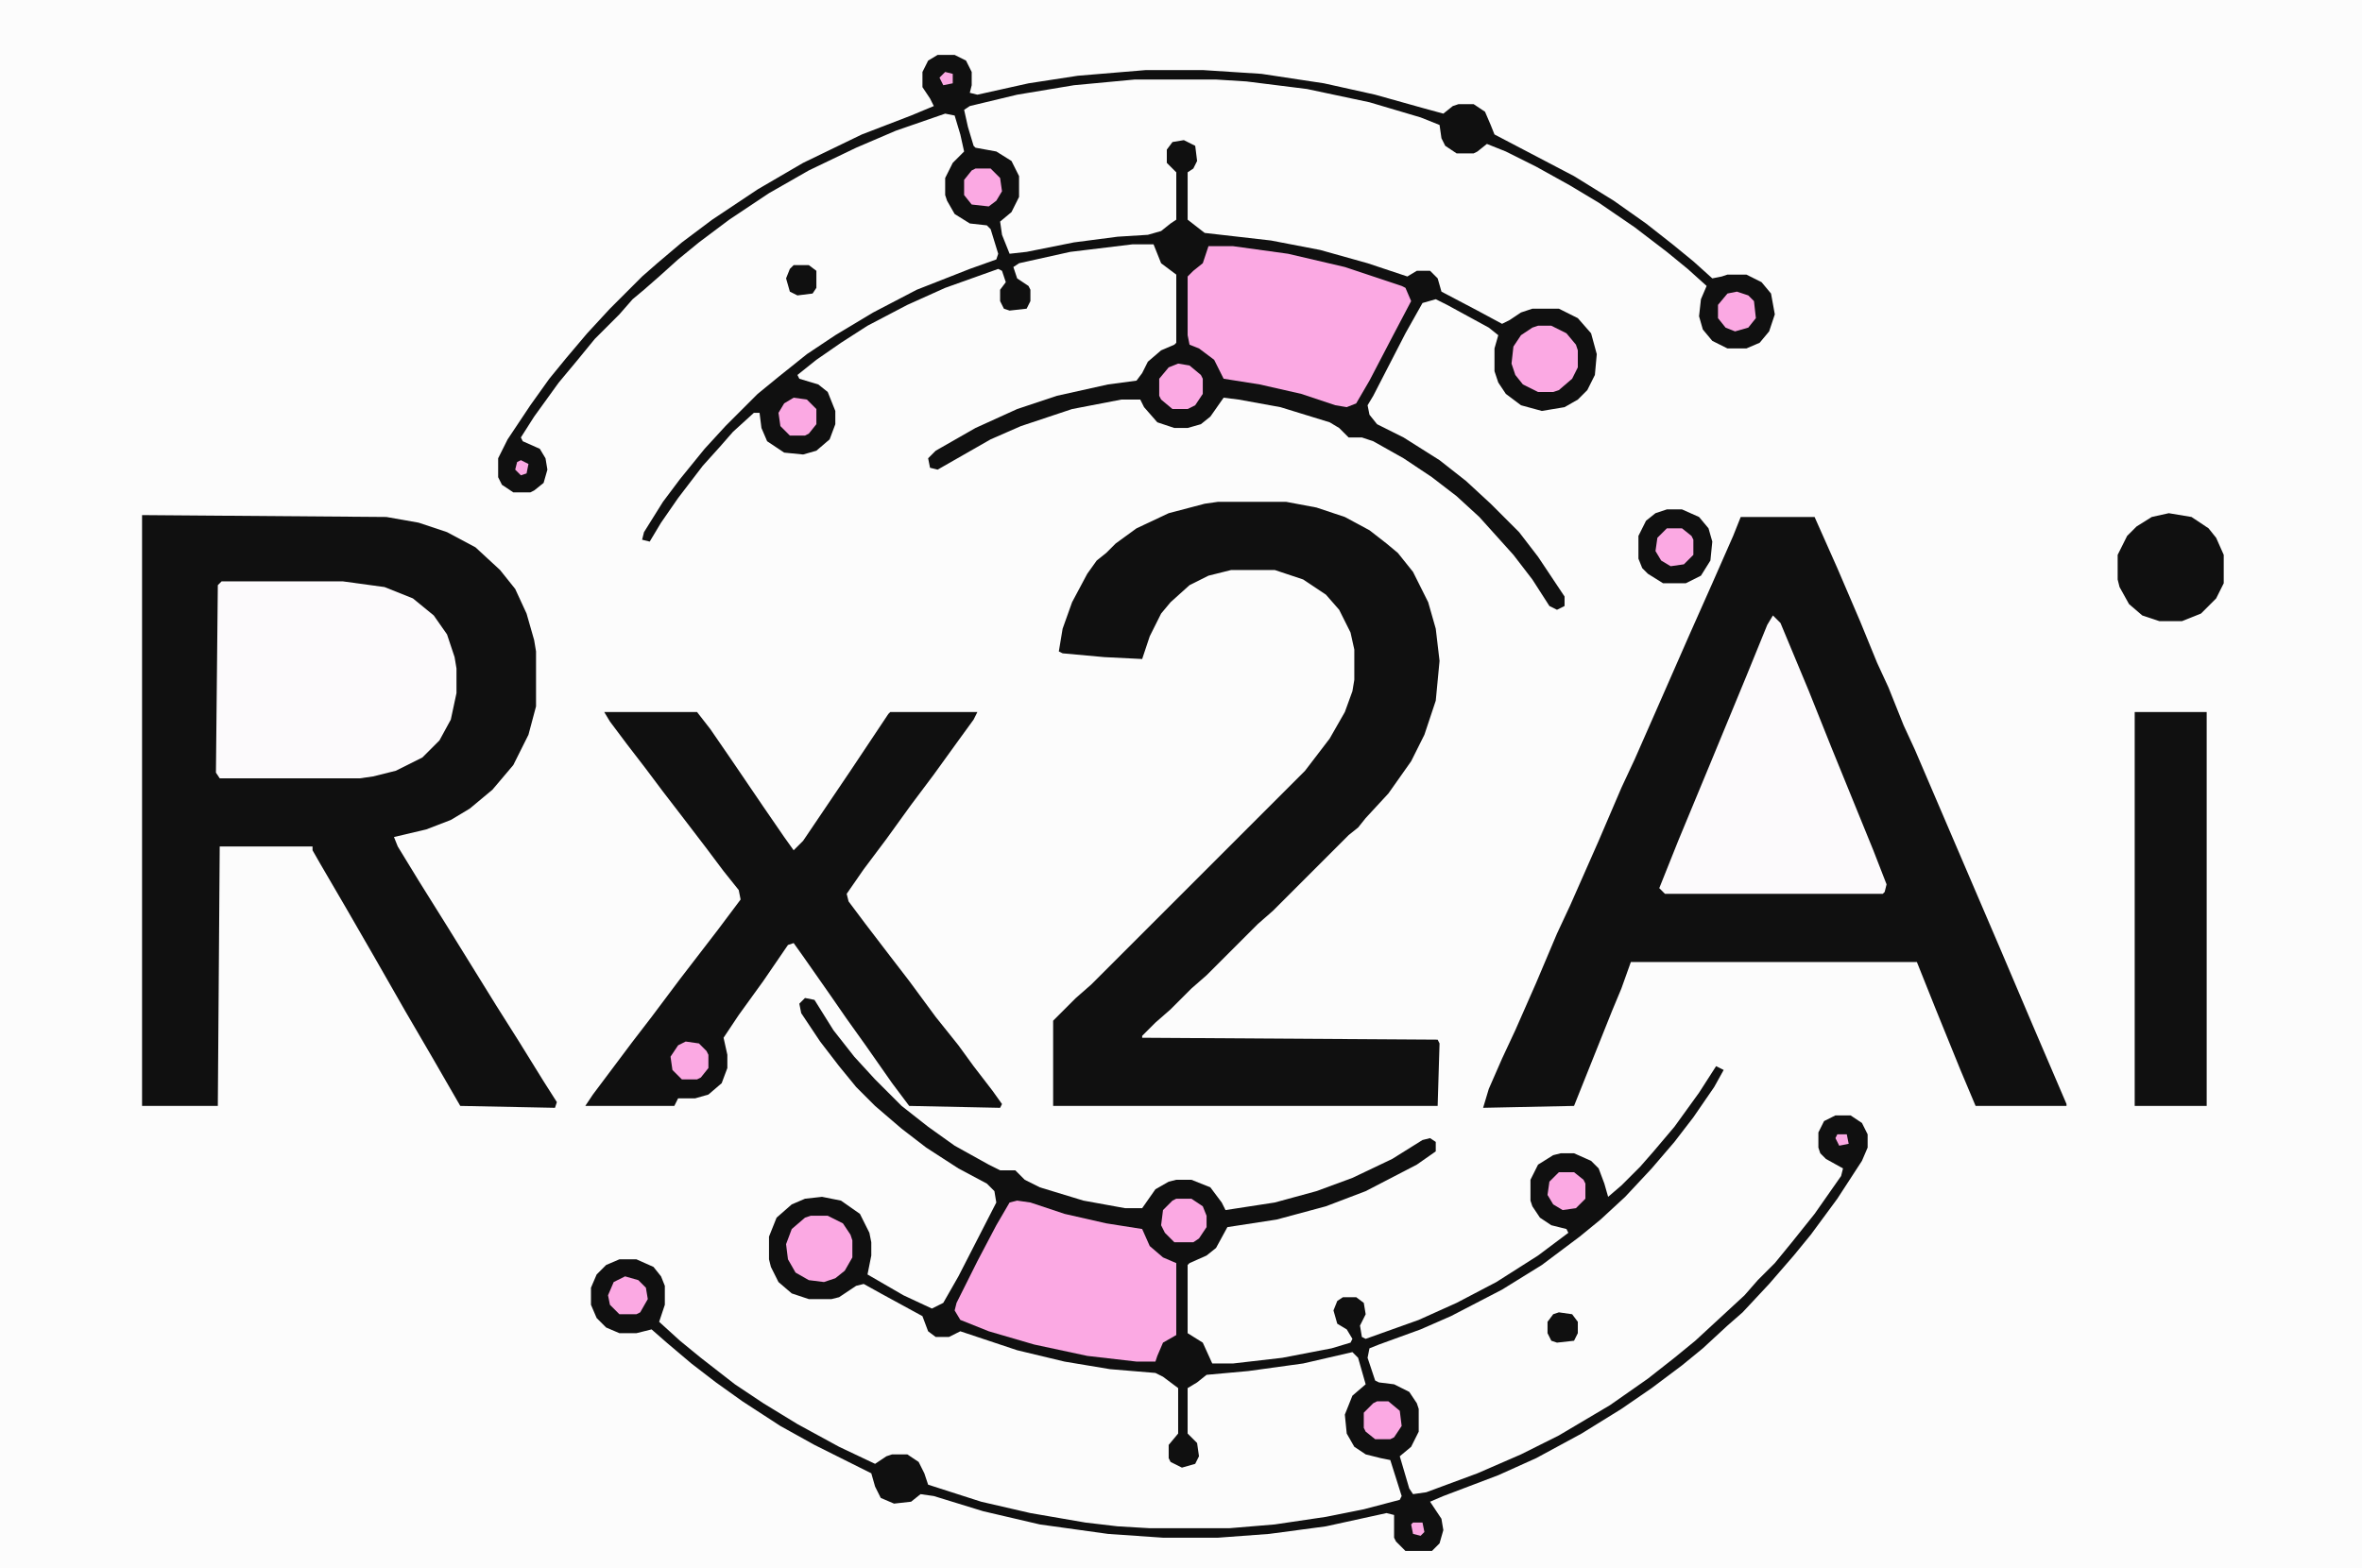 <?xml version="1.0" encoding="UTF-8"?>
<svg version="1.1" viewBox="0 0 1247 828" width="1247" height="828" xmlns="http://www.w3.org/2000/svg">
<path transform="translate(0)" d="m0 0h1247v828h-1247z" fill="#FCFCFC"/>
<path transform="translate(75,272)" d="m0 0 129 1 17 3 15 5 15 8 13 12 8 10 6 13 4 14 1 6v29l-4 15-8 16-11 13-12 10-10 6-13 5-17 4 2 5 11 18 15 24 26 42 12 19 13 21 7 11-1 3-50-1-15-26-14-24-16-28-15-26-14-24-4-7v-2h-49l-1 137h-40z" fill="#101010"/>
<path transform="translate(919,273)" d="m0 0h39l12 27 12 28 9 22 6 13 8 20 6 13 45 105 17 40 18 42v1h-48l-8-19-13-32-10-25h-151l-5 14-5 12-20 50-48 1 3-10 7-16 7-15 11-25 11-26 7-15 15-34 12-28 7-15 11-25 18-41 12-27 11-25z" fill="#101010"/>
<path transform="translate(643,265)" d="m0 0h36l16 3 15 5 13 7 9 7 6 5 8 10 8 16 4 14 2 17-2 21-6 18-7 14-12 17-12 13-4 5-5 4-40 40-8 7-27 27-8 7-11 11-8 7-7 7v1l156 1 1 2-1 33h-203v-45l12-12 8-7 113-113 13-17 8-14 4-11 1-6v-16l-2-9-6-12-7-8-12-8-15-5h-23l-12 3-10 5-10 9-5 6-6 12-4 12-20-1-22-2-2-1 2-12 5-14 8-15 5-7 5-4 5-5 11-8 17-8 19-5z" fill="#101010"/>
<path transform="translate(495,29)" d="m0 0h9l6 3 3 6v7l-1 4 4 1 27-6 26-4 36-3h30l31 2 33 5 27 6 25 7 11 3 5-4 3-1h8l6 4 3 7 2 5 42 22 21 13 17 12 14 11 11 9 10 9 5-1 3-1h10l8 4 5 6 2 11-3 9-5 6-7 3h-10l-8-4-5-6-2-7 1-9 3-7-10-9-11-9-17-13-19-13-15-9-18-10-16-8-10-4-5 4-2 1h-9l-6-4-2-4-1-7-10-4-27-8-33-7-32-4-16-1h-43l-32 3-30 5-25 6-3 2 2 9 3 10 1 1 11 2 8 5 4 8v11l-4 8-6 5 1 7 4 10 9-1 25-5 23-3 16-1 7-2 5-4 3-2v-25l-5-5v-7l3-4 6-1 6 3 1 8-2 4-3 2v25l9 7 35 4 26 5 25 7 21 7 5-3h7l4 4 2 7 19 10 13 7 4-2 6-4 6-2h14l10 5 7 8 3 11-1 11-4 8-5 5-7 4-12 2-11-3-8-6-4-6-2-6v-12l2-7-5-4-22-12-6-3-7 2-9 16-17 33-3 5 1 5 4 5 14 7 19 12 14 11 13 12 15 15 10 13 14 21v5l-4 2-4-2-9-14-10-13-18-20-12-11-13-10-15-10-16-9-6-2h-7l-5-5-5-3-26-8-22-4-8-1-7 10-5 4-7 2h-7l-9-3-7-8-2-4h-10l-26 5-27 9-16 7-28 16-4-1-1-5 4-4 21-12 22-10 21-7 27-6 15-2 3-4 3-6 7-6 7-3 1-1v-36l-8-6-4-10h-11l-33 4-27 6-3 2 2 6 6 4 1 2v6l-2 4-9 1-3-1-2-4v-6l3-4-2-6-2-1-28 10-20 9-21 11-14 9-13 9-10 8 1 2 10 3 5 4 4 10v7l-3 8-7 6-7 2-10-1-9-6-3-7-1-8h-3l-11 10-7 8-9 10-13 17-9 13-6 10-4-1 1-4 10-16 9-12 13-16 11-12 17-17 11-9 15-12 15-10 20-12 23-12 28-11 14-5 1-3-4-13-2-2-9-1-8-5-4-7-1-3v-9l4-8 6-6-2-9-3-10-5-1-26 9-21 9-25 12-21 12-21 14-16 12-11 9-10 9-8 7-6 5-7 8-13 13-9 11-10 12-13 18-7 11 1 2 9 4 3 5 1 6-2 7-5 4-2 1h-9l-6-4-2-4v-10l5-10 12-18 10-14 9-11 11-13 12-13 17-17 8-7 13-11 16-12 24-16 24-14 31-15 26-10 12-5-2-4-4-6v-8l3-6z" fill="#101010"/>
<path transform="translate(425,527)" d="m0 0 5 1 10 16 11 14 11 12 14 14 14 11 14 10 18 10 6 3h8l5 5 8 4 23 7 22 4h9l7-10 7-4 4-1h8l10 4 6 8 2 4 26-4 22-6 19-7 21-10 16-10 4-1 3 2v5l-10 7-27 14-21 8-26 7-26 4-6 11-5 4-9 4-1 1v36l8 5 5 11h11l26-3 26-5 10-3 1-2-3-5-5-3-2-7 2-5 3-2h7l4 3 1 6-3 6 1 6 2 1 28-10 20-9 21-11 22-14 16-12-1-2-8-2-6-4-4-6-1-3v-11l4-8 8-5 4-1h7l9 4 4 4 3 8 2 7 7-6 10-10 7-8 11-13 13-18 9-14 4 2-5 9-11 16-10 13-12 14-14 15-13 12-11 9-20 15-21 13-27 14-16 7-22 8-5 2-1 5 4 12 2 1 8 1 8 4 4 6 1 3v12l-4 8-6 5 5 17 2 3 7-1 27-10 23-10 20-10 27-16 20-14 14-11 11-9 26-24 7-8 9-9 9-11 12-15 14-20 1-4-9-5-3-3-1-3v-8l3-6 6-3h8l6 4 3 6v7l-3 7-13 20-14 19-9 11-13 15-14 15-8 7-13 12-11 9-16 12-16 11-21 13-24 13-20 9-29 11-7 3 6 9 1 6-2 7-4 4h-14l-5-5-1-2v-12l-4-1-32 7-30 4-27 2h-29l-29-2-36-5-30-7-26-8-7-1-5 4-9 1-7-3-3-6-2-7-30-15-18-10-20-13-14-10-13-10-13-11-8-7-8 2h-9l-7-3-5-5-3-7v-9l3-7 5-5 7-3h9l9 4 4 5 2 5v10l-3 9 11 10 11 9 18 14 15 10 18 11 22 12 19 9 6-4 3-1h8l6 4 3 6 2 6 28 9 26 6 29 5 17 2 17 1h42l24-2 27-4 20-4 19-5 1-2-6-19-5-1-8-2-6-4-4-7-1-10 4-10 7-6-4-14-3-3-26 6-29 4-22 2-5 4-5 3v24l5 5 1 7-2 4-7 2-6-3-1-2v-7l5-6v-24l-8-6-4-2-24-2-24-4-25-6-30-10-6 3h-7l-4-3-3-8-22-12-9-5-4 1-9 6-4 1h-12l-9-3-7-6-4-8-1-4v-12l4-10 8-7 7-3 9-1 10 2 10 7 5 10 1 5v7l-2 10 19 11 15 7 6-3 8-14 20-39-1-6-4-4-15-8-17-11-13-10-14-12-10-10-9-11-10-13-10-15-1-5z" fill="#101010"/>
<path transform="translate(319,376)" d="m0 0h49l7 9 11 16 17 25 11 16 5 7 5-5 25-37 20-30 1-1h46l-2 4-8 11-13 18-12 16-13 18-12 16-9 13 1 4 9 12 13 17 10 13 14 19 12 15 8 11 10 13 5 7-1 2-48-1-9-12-14-20-10-14-9-13-14-20-5-7-3 1-13 19-13 18-8 12 2 9v7l-3 8-7 6-7 2h-9l-2 4h-47l4-6 21-28 10-13 15-20 20-26 12-16-1-5-8-10-9-12-13-17-10-13-9-12-10-13-9-12z" fill="#101010"/>
<path transform="translate(117,307)" d="m0 0h64l22 3 15 6 11 9 7 10 4 12 1 6v13l-3 14-6 11-9 9-14 7-12 3-7 1h-74l-2-3 1-99z" fill="#FCFAFC"/>
<path transform="translate(936,325)" d="m0 0 4 4 15 36 12 30 22 54 7 18-1 4-1 1h-115l-3-3 10-25 17-41 19-46 11-27z" fill="#FCFAFC"/>
<path transform="translate(1127,376)" d="m0 0h38v208h-38z" fill="#101010"/>
<path transform="translate(537,634)" d="m0 0 7 1 18 6 22 5 19 3 4 9 7 6 7 3v38l-7 4-3 7-1 3h-10l-26-3-28-6-24-7-15-6-3-5 1-4 11-22 10-19 7-12z" fill="#FBA9E3"/>
<path transform="translate(638,130)" d="m0 0h13l29 4 30 7 30 10 2 1 3 7-10 19-12 23-7 12-5 2-6-1-18-6-22-5-19-3-5-10-8-6-5-2-1-5v-31l3-3 5-4z" fill="#FBA9E3"/>
<path transform="translate(1145,271)" d="m0 0 12 2 9 6 4 5 4 9v15l-4 8-8 8-10 4h-12l-9-3-7-6-5-9-1-4v-13l5-10 5-5 8-5z" fill="#101010"/>
<path transform="translate(880,269)" d="m0 0h8l9 4 5 6 2 7-1 10-5 8-8 4h-12l-8-5-3-3-2-5v-12l4-8 5-4z" fill="#101010"/>
<path transform="translate(812,172)" d="m0 0h7l8 4 5 6 1 3v9l-3 6-7 6-3 1h-8l-8-4-4-5-2-6 1-9 4-6 6-4z" fill="#FBA9E3"/>
<path transform="translate(428,642)" d="m0 0h9l8 4 4 6 1 3v9l-4 7-5 4-6 2-8-1-7-4-4-7-1-8 3-8 7-6z" fill="#FBA9E3"/>
<path transform="translate(621,633)" d="m0 0h8l6 4 2 5v6l-4 6-3 2h-10l-5-5-2-4 1-8 5-5z" fill="#FBA9E3"/>
<path transform="translate(622,192)" d="m0 0 6 1 6 5 1 2v8l-4 6-4 2h-8l-6-5-1-2v-9l5-6z" fill="#FBA9E3"/>
<path transform="translate(727,740)" d="m0 0h6l6 5 1 8-4 6-2 1h-8l-5-4-1-2v-8l5-5z" fill="#FBA9E3"/>
<path transform="translate(823,619)" d="m0 0h8l5 4 1 2v8l-5 5-7 1-5-3-3-5 1-7z" fill="#FBA9E3"/>
<path transform="translate(880,279)" d="m0 0h8l5 4 1 2v8l-5 5-7 1-5-3-3-5 1-7z" fill="#FBA9E3"/>
<path transform="translate(515,89)" d="m0 0h8l5 5 1 7-3 5-4 3-9-1-4-5v-8l4-5z" fill="#FBA9E3"/>
<path transform="translate(419,210)" d="m0 0 7 1 5 5v8l-4 5-2 1h-8l-5-5-1-7 3-5z" fill="#FBA9E3"/>
<path transform="translate(917,154)" d="m0 0 6 2 3 3 1 9-4 5-7 2-5-2-4-5v-7l5-6z" fill="#FBA9E3"/>
<path transform="translate(330,674)" d="m0 0 7 2 4 4 1 6-4 7-2 1h-9l-5-5-1-5 3-7z" fill="#FBA9E3"/>
<path transform="translate(362,550)" d="m0 0 7 1 4 4 1 2v7l-4 5-2 1h-8l-5-5-1-7 4-6z" fill="#FBA9E3"/>
<path transform="translate(419,140)" d="m0 0h8l4 3v9l-2 3-8 1-4-2-2-7 2-5z" fill="#101010"/>
<path transform="translate(823,693)" d="m0 0 7 1 3 4v6l-2 4-9 1-3-1-2-4v-6l3-4z" fill="#101010"/>
<path transform="translate(746,804)" d="m0 0h5l1 5-2 2-4-1-1-5z" fill="#FBA9E3"/>
<path transform="translate(275,243)" d="m0 0 4 2-1 5-3 1-3-3 1-4z" fill="#FBA9E3"/>
<path transform="translate(499,38)" d="m0 0 4 1v5l-5 1-2-4z" fill="#FBA9E3"/>
<path transform="translate(970,599)" d="m0 0h5l1 5-5 1-2-4z" fill="#FBA9E3"/>
</svg>

